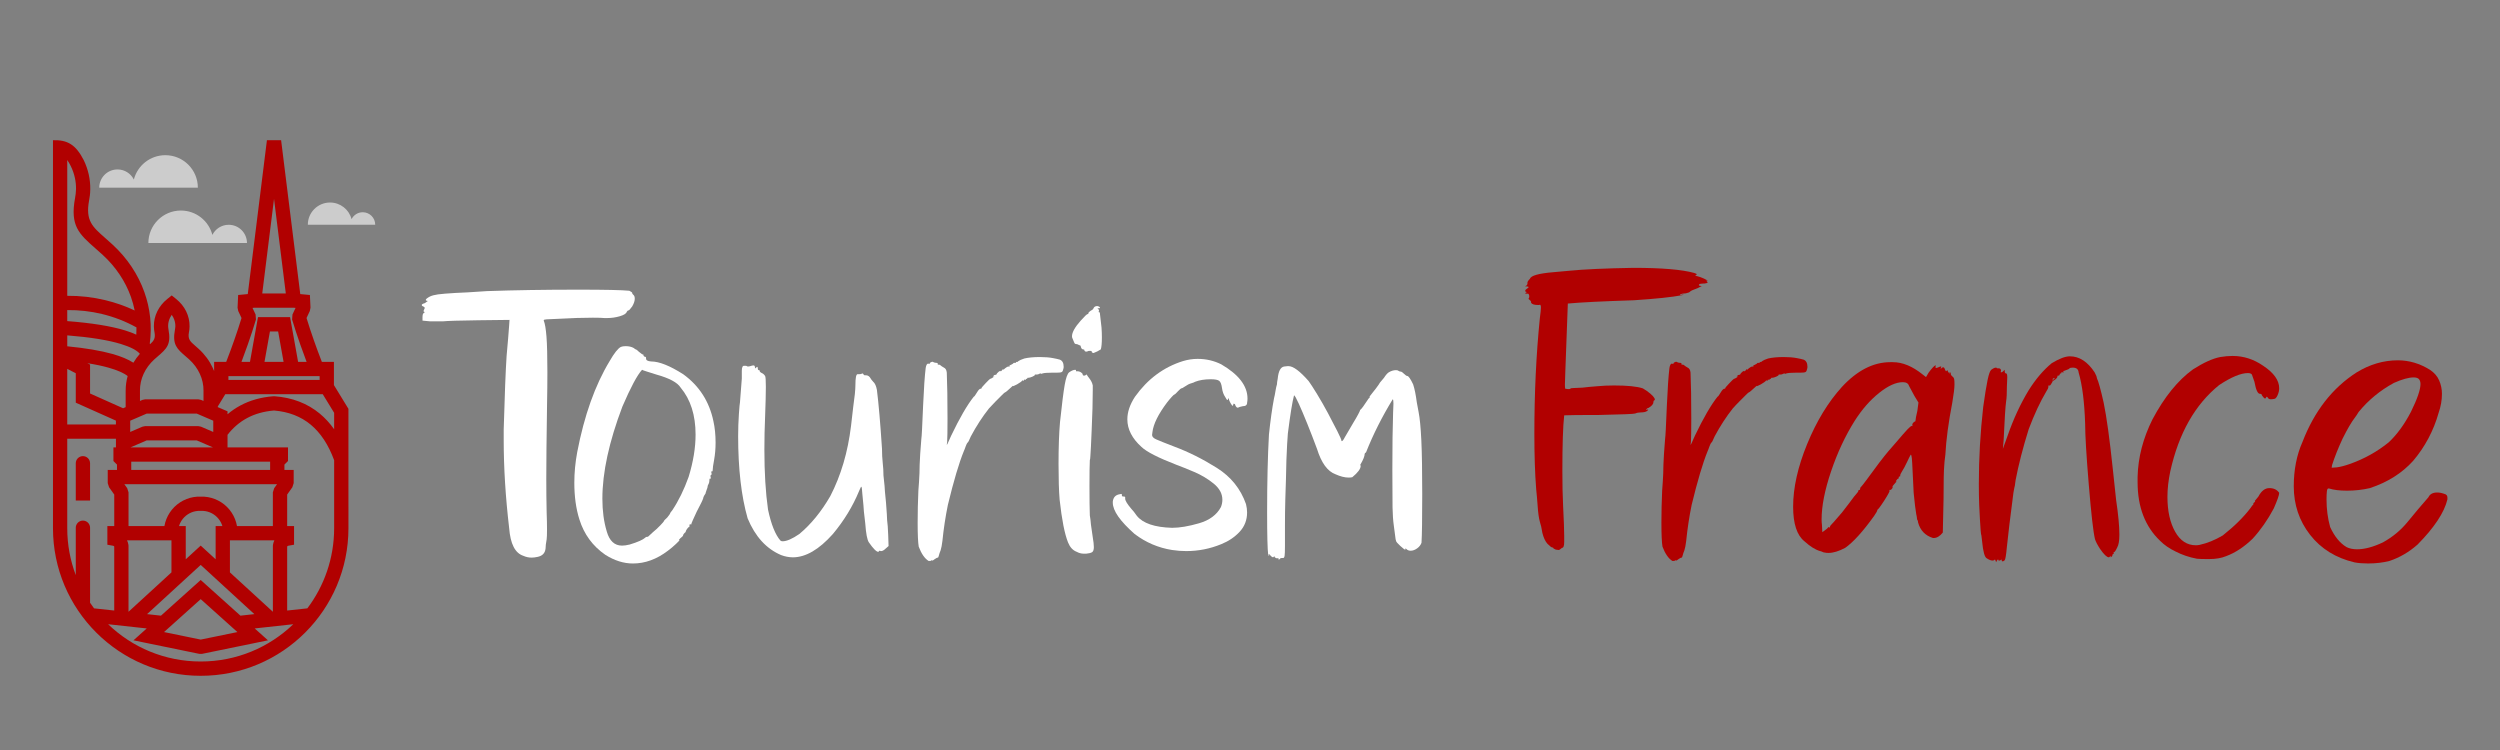 <?xml version="1.0" encoding="utf-8"?>
<!-- Generator: Adobe Illustrator 16.0.0, SVG Export Plug-In . SVG Version: 6.00 Build 0)  -->
<!DOCTYPE svg PUBLIC "-//W3C//DTD SVG 1.1 Tiny//EN" "http://www.w3.org/Graphics/SVG/1.1/DTD/svg11-tiny.dtd">
<svg version="1.1" baseProfile="tiny" id="Calque_1"
	 xmlns="http://www.w3.org/2000/svg" xmlns:xlink="http://www.w3.org/1999/xlink" x="0px" y="0px" width="200px" height="60px"
	 viewBox="0 0 200 60" xml:space="preserve">
<rect x="0" y="0" width="200" height="60" fill="#808080" stroke="none"/>
<path fill-rule="evenodd" fill="#B10000" d="M22.25,26.515h-0.655l-0.436,2.435h1.527L22.25,26.515z M21.922,15.911l-0.942,7.564
	h1.884L21.922,15.911z M19.821,27.571c-0.159,0.454-0.327,0.913-0.503,1.378h0.68l0.64-3.577h2.569l0.641,3.577h0.68
	c-0.176-0.465-0.344-0.924-0.503-1.378c-0.248-0.708-0.468-1.378-0.657-2.01l0.031-0.404l0.246-0.524l-0.141-0.014h-3.162
	l-0.141,0.014l0.245,0.524l0.031,0.404C20.289,26.193,20.069,26.863,19.821,27.571z M18.274,30.395h7.296v-0.303h-7.296V30.395z
	 M13.122,50.565l2.935,0.602l2.935-0.602l-2.935-2.633L13.122,50.565z M20.877,50.22l-0.502,0.055l1.061,0.951l-5.267,1.082h-0.227
	l-5.266-1.082l1.061-0.951l-0.723-0.078L8.65,49.938c1.919,1.848,4.529,2.982,7.406,2.982c2.876,0,5.487-1.135,7.406-2.982
	L20.877,50.22z M10.5,37.594h11.11v-0.661H10.5V37.594z M19.625,48.468l-2.373-2.178l0,0l-1.195-1.096l-1.88,1.723l-1.688,1.551
	l-0.724,0.662l0.246,0.027l0.867,0.096l3.179-2.854l3.179,2.854l1.057-0.117l0.057-0.006L19.625,48.468z M14.861,44.743l1.195-1.096
	l1.195,1.096v-2.658h0.539c-0.015-0.047-0.03-0.093-0.048-0.138c-0.086-0.216-0.217-0.415-0.387-0.583
	c-0.169-0.168-0.369-0.296-0.586-0.38c-0.217-0.085-0.453-0.124-0.691-0.114h-0.045c-0.238-0.01-0.475,0.029-0.692,0.114
	c-0.216,0.084-0.416,0.212-0.585,0.38c-0.17,0.168-0.301,0.367-0.387,0.583c-0.018,0.045-0.033,0.091-0.048,0.138h0.539V44.743z
	 M13.131,43.228h-2.849h-0.119c0.055,0.111,0.093,0.232,0.111,0.361l0.007,0.082v5.271l2.749-2.52l0.687-0.631v-2.564h-0.036H13.131
	z M18.958,42.085h2.871v-2.7l0.107-0.331l0.227-0.317H9.949l0.226,0.317l0.107,0.331v2.7h2.871c0.034-0.191,0.087-0.379,0.158-0.558
	c0.145-0.361,0.36-0.692,0.641-0.972c0.282-0.278,0.616-0.494,0.979-0.634c0.354-0.138,0.737-0.204,1.125-0.19
	c0.388-0.014,0.771,0.053,1.124,0.19c0.364,0.14,0.698,0.355,0.979,0.634c0.281,0.279,0.498,0.61,0.641,0.972
	C18.873,41.706,18.925,41.894,18.958,42.085z M21.83,43.228h-2.849h-0.587v2.564l3.436,3.15v-5.271l0.007-0.082
	c0.02-0.129,0.058-0.25,0.111-0.361H21.83z M10.774,24.839c-0.074-0.371-0.175-0.736-0.302-1.093
	c-0.442-1.239-1.203-2.386-2.24-3.34c-0.181-0.167-0.387-0.349-0.58-0.518c-1.332-1.171-2.06-1.812-1.647-4.051
	c0.018-0.097,0.036-0.203,0.05-0.333c0.015-0.125,0.025-0.251,0.027-0.377c0.008-0.626-0.132-1.247-0.411-1.82
	c-0.084-0.173-0.181-0.343-0.291-0.506v10.864c1.031-0.008,2.055,0.109,3.043,0.348C9.236,24.208,10.025,24.485,10.774,24.839z
	 M10.904,26.771c0.012-0.193,0.016-0.385,0.013-0.578c-0.86-0.479-1.791-0.84-2.758-1.073c-0.9-0.216-1.835-0.323-2.779-0.313v0.882
	c1.953,0.15,3.49,0.398,4.613,0.741C10.33,26.532,10.634,26.646,10.904,26.771z M10.416,33.657v0.9l0.978-0.422l0.226-0.047h4.237
	l0.226,0.047l0.978,0.422v-0.9l-1.32-0.569h-4.003L10.416,33.657z M16.28,32.077v-0.82l0.001-0.002
	c0.004-0.462-0.096-0.917-0.29-1.34c-0.194-0.428-0.485-0.824-0.859-1.164c-0.068-0.061-0.17-0.148-0.266-0.232
	c-0.708-0.612-1.096-0.947-0.87-2.148c0.007-0.033,0.013-0.072,0.02-0.133c0.007-0.054,0.011-0.102,0.013-0.14
	c0.003-0.237-0.052-0.474-0.16-0.692c-0.038-0.075-0.08-0.148-0.13-0.219c-0.05,0.07-0.093,0.144-0.131,0.219
	c-0.107,0.219-0.162,0.455-0.158,0.692c0,0.038,0.005,0.086,0.012,0.14c0.007,0.061,0.013,0.1,0.019,0.133
	c0.226,1.201-0.161,1.536-0.87,2.148c-0.096,0.083-0.197,0.172-0.265,0.232c-0.372,0.338-0.661,0.73-0.856,1.154
	c-0.193,0.42-0.295,0.872-0.294,1.33h0.002v0.842l0.197-0.086l0.226-0.046h4.237l0.226,0.046L16.28,32.077z M10.441,35.79h6.594
	l-1.296-0.559h-4.003L10.441,35.79z M9.273,33.959V33.65l-3.211-1.435V29.86L5.38,29.509v4.45H9.273z M5.38,27.704
	c1.47,0.143,2.674,0.348,3.611,0.611c0.695,0.195,1.254,0.43,1.68,0.702c0.147-0.25,0.321-0.488,0.519-0.713
	c-0.248-0.289-0.756-0.552-1.527-0.787c-1.023-0.313-2.451-0.542-4.282-0.687V27.704z M10.212,30.085
	c-0.313-0.249-0.823-0.473-1.53-0.672c-0.481-0.137-1.046-0.256-1.692-0.357l0.215,0.11v2.313l2.642,1.181l0.206-0.089v-1.335h0.002
	C10.054,30.845,10.108,30.458,10.212,30.085z M7.205,37.062v2.979H6.062v-2.979c0-0.316,0.256-0.572,0.572-0.572
	C6.949,36.489,7.205,36.745,7.205,37.062z M26.732,36.819v3.784v1.65c0,2.407-0.798,4.63-2.144,6.415l-1.614,0.174v-5.114
	c0.005-0.013,0.013-0.026,0.022-0.036c0.015-0.016,0.035-0.026,0.057-0.03l0.472-0.087v-1.49h-0.551v-2.521l0.415-0.585l0.106-0.33
	v-1.056h-0.74v-0.427l0.285-0.284V35.79h-4.838v-1.004c0.441-0.567,0.958-1.012,1.548-1.331c0.632-0.343,1.356-0.547,2.172-0.614
	c1.16,0.096,2.138,0.472,2.933,1.129C25.651,34.63,26.277,35.579,26.732,36.819z M26.732,33.026v1.314
	c-0.341-0.48-0.724-0.897-1.149-1.25c-0.989-0.819-2.196-1.283-3.618-1.391h-0.085c-0.994,0.075-1.884,0.326-2.669,0.751
	c-0.359,0.194-0.695,0.425-1.008,0.69v-0.234l-0.78-0.337v-0.05c0.075-0.121,0.143-0.23,0.2-0.326l0.401-0.657h3.898h3.898
	C26.11,32.015,26.414,32.512,26.732,33.026z M27.875,40.604v-3.882v-1.862V32.79v-0.084c-0.399-0.645-0.787-1.277-1.161-1.898
	v-1.858h-0.966c-0.236-0.61-0.453-1.194-0.648-1.753c-0.209-0.595-0.401-1.18-0.577-1.756l0.262-0.559l0.055-0.266L24.792,23.6
	l-0.771-0.074l-1.532-12.31h-1.135l-1.532,12.31L19.052,23.6l-0.047,1.017l0.054,0.266l0.263,0.559
	c-0.177,0.576-0.368,1.161-0.578,1.756c-0.194,0.559-0.412,1.143-0.648,1.753H17.13v0.736c-0.032-0.081-0.065-0.163-0.104-0.244
	c-0.259-0.565-0.641-1.088-1.132-1.533c-0.127-0.114-0.208-0.185-0.283-0.251c-0.388-0.336-0.601-0.519-0.495-1.078v-0.002
	c0.014-0.074,0.026-0.146,0.033-0.207c0.008-0.068,0.014-0.151,0.016-0.259c0.006-0.419-0.088-0.832-0.275-1.211
	c-0.181-0.367-0.449-0.704-0.795-0.981l-0.357-0.287l-0.357,0.287c-0.346,0.277-0.614,0.614-0.795,0.981
	c-0.188,0.379-0.282,0.792-0.275,1.211c0.001,0.107,0.008,0.19,0.016,0.259c0.007,0.061,0.02,0.133,0.032,0.207v0.002
	c0.091,0.482-0.055,0.686-0.346,0.947c-0.011-0.012-0.022-0.023-0.033-0.035c0.193-1.407,0.037-2.813-0.431-4.124
	c-0.503-1.414-1.368-2.718-2.543-3.8c-0.235-0.216-0.423-0.382-0.599-0.536c-1.019-0.896-1.576-1.387-1.281-2.988
	c0.025-0.135,0.048-0.273,0.064-0.41c0.017-0.141,0.028-0.302,0.031-0.493c0.012-0.805-0.168-1.599-0.522-2.329
	c-0.64-1.253-1.317-1.631-2.461-1.596v25.343v4.54v1.155c0,3.261,1.323,6.214,3.462,8.351c2.139,2.139,5.094,3.459,8.357,3.459
	s6.219-1.32,8.357-3.459c2.139-2.137,3.462-5.09,3.462-8.351V40.604z M5.38,36.559v4.54v1.155c0,1.323,0.242,2.589,0.682,3.757
	v-3.793c0-0.314,0.256-0.57,0.572-0.57c0.315,0,0.572,0.256,0.572,0.57v6.002c0.103,0.152,0.209,0.301,0.319,0.449l1.614,0.174
	v-5.114c-0.005-0.013-0.013-0.026-0.022-0.036c-0.016-0.016-0.035-0.026-0.057-0.03l-0.471-0.085v-1.492h0.551v-2.521l-0.415-0.585
	l-0.107-0.33v-1.056h0.741v-0.427l-0.285-0.284V35.79h0.201v-0.689H5.38V36.559z"/>
<path fill-rule="evenodd" fill="#CCCCCC" d="M28.125,17.533c-0.197-0.766-0.894-1.332-1.722-1.332c-0.981,0-1.777,0.795-1.777,1.776
	h3.395h0.16h1.836c0-0.551-0.446-0.998-0.998-0.998C28.627,16.98,28.289,17.206,28.125,17.533"/>
<path fill-rule="evenodd" fill="#CCCCCC" d="M16.99,18.792c-0.289-1.121-1.307-1.949-2.519-1.949c-1.436,0-2.601,1.163-2.601,2.599
	h4.967h0.235h2.686c0-0.806-0.654-1.459-1.46-1.459C17.725,17.982,17.229,18.312,16.99,18.792"/>
<path fill-rule="evenodd" fill="#CCCCCC" d="M10.708,14.364c0.289-1.121,1.307-1.949,2.519-1.949c1.437,0,2.601,1.164,2.601,2.599
	h-4.966h-0.235H7.94c0-0.806,0.654-1.459,1.46-1.459C9.973,13.555,10.469,13.884,10.708,14.364"/>
<path fill="#FFFFFF" d="M41.869,44.466c-0.66-0.214-1.038-0.951-1.136-2.214c-0.291-2.484-0.437-4.834-0.437-7.048v-0.845
	c0.077-2.757,0.155-4.718,0.232-5.883c0.098-1.068,0.165-1.884,0.204-2.446l0.029-0.438l-2.476,0.029
	c-1.534,0.02-2.485,0.049-2.854,0.087h-1.02l-0.611-0.058v-0.263c0-0.213,0.039-0.329,0.116-0.349l0.059-0.059
	c0-0.02-0.01-0.029-0.029-0.029c-0.038,0-0.058-0.02-0.058-0.059v-0.028c0.039-0.078,0.067-0.146,0.087-0.204v-0.029
	c0-0.039-0.039-0.077-0.116-0.116c-0.077-0.02-0.117-0.059-0.117-0.117c0-0.038,0.049-0.077,0.146-0.116
	c0.058,0,0.146-0.048,0.262-0.146l0.087-0.059H34.21c-0.059,0-0.106-0.019-0.146-0.058v-0.029c0-0.059,0.107-0.146,0.321-0.263
	c0.155-0.077,0.374-0.135,0.655-0.175c0.281-0.038,0.752-0.077,1.412-0.116c0.136,0,0.446-0.015,0.932-0.044
	c0.485-0.028,1.01-0.063,1.573-0.102c2.214-0.077,4.641-0.116,7.281-0.116c2.155,0,3.524,0.029,4.106,0.087
	c0.155,0.078,0.233,0.137,0.233,0.175c0,0.059,0.038,0.116,0.116,0.175c0.059,0.059,0.088,0.156,0.088,0.291
	c0,0.175-0.068,0.379-0.204,0.612c-0.156,0.214-0.253,0.32-0.291,0.32c-0.059,0-0.107,0.039-0.146,0.116
	c-0.039,0.136-0.223,0.253-0.553,0.35c-0.33,0.098-0.67,0.146-1.02,0.146h-0.204c-0.194-0.019-0.505-0.029-0.932-0.029
	c-0.777,0-1.689,0.029-2.738,0.088c-0.485,0.02-0.806,0.034-0.961,0.043c-0.155,0.011-0.232,0.034-0.232,0.073v0.029
	c0.097,0.232,0.169,0.66,0.218,1.281s0.073,1.572,0.073,2.854c0,0.757-0.01,1.66-0.029,2.708c-0.039,2.563-0.059,4.505-0.059,5.825
	c0,0.933,0.01,1.825,0.029,2.68c0.02,0.524,0.029,0.98,0.029,1.369c0,0.388-0.01,0.65-0.029,0.786
	c-0.059,0.311-0.087,0.554-0.087,0.729c-0.039,0.368-0.253,0.592-0.641,0.67c-0.175,0.038-0.331,0.058-0.467,0.058
	C42.307,44.611,42.083,44.563,41.869,44.466z"/>
<path fill="#FFFFFF" d="M57.072,33.689c0.117,0.524,0.175,1.098,0.175,1.719c0,0.485-0.039,0.941-0.116,1.368
	c-0.078,0.408-0.116,0.689-0.116,0.845c0,0.039-0.01,0.068-0.029,0.088h-0.059c-0.02,0-0.028,0.02-0.028,0.058
	c0,0.021,0.009,0.049,0.028,0.088c0,0.098-0.01,0.146-0.028,0.146h-0.029c-0.02,0-0.029,0.049-0.029,0.146
	c0.019,0.039,0.029,0.068,0.029,0.088c0,0.039-0.011,0.058-0.029,0.058h-0.059c-0.02,0-0.029,0.039-0.029,0.117
	c0,0.116-0.02,0.214-0.058,0.291c-0.059,0.098-0.088,0.175-0.088,0.232c0,0.059-0.02,0.127-0.058,0.204
	c-0.02,0.078-0.049,0.165-0.088,0.263c0,0.058-0.039,0.136-0.116,0.232c-0.059,0.098-0.088,0.175-0.088,0.233
	c-0.039,0.136-0.214,0.495-0.523,1.077c-0.117,0.253-0.219,0.477-0.307,0.67c-0.087,0.194-0.131,0.312-0.131,0.35h-0.029
	c-0.02-0.019-0.039-0.029-0.058-0.029c-0.039,0-0.059,0.068-0.059,0.204v0.029h-0.029c-0.039,0-0.097,0.059-0.175,0.175
	c-0.058,0.097-0.087,0.155-0.087,0.175v0.029c0,0.019-0.029,0.048-0.088,0.087c-0.077,0.077-0.116,0.136-0.116,0.175
	c0,0.059-0.078,0.146-0.233,0.262c-0.077,0.078-0.116,0.127-0.116,0.146h0.029l0.029-0.029v0.029c0,0.019-0.098,0.121-0.291,0.306
	c-0.194,0.185-0.408,0.364-0.642,0.539c-0.893,0.679-1.825,1.019-2.796,1.019c-0.738,0-1.476-0.232-2.213-0.698
	c-1.01-0.699-1.699-1.642-2.068-2.825c-0.272-0.854-0.407-1.835-0.407-2.942c0-0.796,0.077-1.611,0.232-2.446
	c0.563-2.932,1.428-5.359,2.593-7.281c0.368-0.641,0.669-1.02,0.902-1.136c0.097-0.039,0.223-0.059,0.379-0.059
	c0.252,0,0.466,0.049,0.641,0.146c0.097,0.078,0.155,0.117,0.175,0.117c0.038,0,0.126,0.068,0.262,0.203
	c0.175,0.137,0.272,0.204,0.292,0.204c0.058,0,0.077,0.02,0.058,0.059v0.029c0,0.02,0.029,0.049,0.088,0.087
	c0.077,0,0.116,0.029,0.116,0.088v0.058c0,0.137,0.136,0.214,0.408,0.233c0.641,0,1.494,0.34,2.563,1.02
	C55.937,30.864,56.742,32.117,57.072,33.689z M55.092,38.146c0.369-1.203,0.554-2.33,0.554-3.378c0-1.554-0.398-2.806-1.194-3.758
	c-0.252-0.407-0.902-0.757-1.951-1.048c-0.311-0.098-0.573-0.18-0.786-0.248c-0.214-0.067-0.331-0.111-0.35-0.131
	c-0.389,0.427-0.913,1.408-1.573,2.941c-1.067,2.815-1.602,5.271-1.602,7.369c0,0.971,0.116,1.845,0.35,2.621
	c0.214,0.757,0.621,1.136,1.224,1.136c0.175,0,0.378-0.029,0.611-0.087c0.641-0.194,1.058-0.379,1.252-0.554
	c0.02-0.039,0.059-0.059,0.117-0.059c0.058,0,0.097-0.01,0.116-0.029c0.059-0.058,0.185-0.175,0.379-0.35
	c0.193-0.155,0.388-0.334,0.582-0.538s0.291-0.315,0.291-0.335c0-0.039,0.088-0.136,0.263-0.291
	c0.155-0.194,0.232-0.302,0.232-0.321c0-0.038,0.059-0.126,0.175-0.262C54.286,40.068,54.723,39.175,55.092,38.146z"/>
<path fill="#FFFFFF" d="M62.49,44.407c-1.185-0.505-2.078-1.485-2.68-2.941c-0.505-1.767-0.758-3.961-0.758-6.582
	c0-0.583,0.02-1.165,0.059-1.748c0.039-0.563,0.068-0.883,0.088-0.961c0-0.038,0.048-0.67,0.146-1.893V29.67
	c0-0.291,0.067-0.427,0.203-0.407h0.088c0.059,0,0.097,0.01,0.116,0.029s0.049,0.028,0.088,0.028c0.058,0,0.116-0.009,0.175-0.028
	c0.116-0.039,0.203-0.059,0.262-0.059c0.077,0,0.116,0.049,0.116,0.146c0.02,0.059,0.039,0.088,0.059,0.088l0.029-0.029
	c0.019-0.059,0.048-0.088,0.087-0.088s0.059,0.049,0.059,0.146c0,0.078,0.029,0.117,0.087,0.117h0.029
	c0.02,0,0.029,0.02,0.029,0.058c0,0.059,0.059,0.117,0.175,0.175c0.097,0.039,0.185,0.117,0.262,0.233
	c0.039,0.059,0.059,0.35,0.059,0.874c0,0.523-0.02,1.311-0.059,2.358c-0.039,0.894-0.058,1.777-0.058,2.65
	c0,1.846,0.097,3.447,0.291,4.806c0.252,1.185,0.583,2.01,0.99,2.476c0.039,0.039,0.097,0.059,0.175,0.059
	c0.33,0,0.776-0.194,1.34-0.582c0.932-0.776,1.757-1.786,2.476-3.029c0.854-1.65,1.407-3.524,1.66-5.621
	c0.039-0.33,0.097-0.835,0.175-1.515c0.116-0.796,0.175-1.379,0.175-1.748c0-0.582,0.059-0.873,0.175-0.873h0.146
	c0.059,0,0.116-0.01,0.175-0.029c0.019-0.02,0.038-0.029,0.059-0.029c0.038,0,0.067,0.02,0.087,0.059
	c0.02,0.058,0.059,0.087,0.116,0.087h0.088c0.155,0,0.281,0.088,0.378,0.263c0,0.02,0.068,0.106,0.204,0.262
	c0.136,0.116,0.233,0.33,0.291,0.641c0.136,1.068,0.272,2.641,0.408,4.719c0,0.407,0.02,0.786,0.059,1.136
	c0.038,0.33,0.058,0.66,0.058,0.99c0.039,0.369,0.068,0.65,0.088,0.845c0,0.136,0.038,0.582,0.116,1.34
	c0.059,0.757,0.088,1.223,0.088,1.397c0.038,0.253,0.067,0.65,0.087,1.194l0.029,0.874l-0.233,0.204
	c-0.136,0.135-0.262,0.203-0.378,0.203c-0.04-0.02-0.078-0.028-0.117-0.028s-0.058,0.019-0.058,0.058
	c0,0.02-0.011,0.029-0.029,0.029c-0.156,0-0.408-0.253-0.758-0.757c-0.136-0.194-0.232-0.699-0.291-1.515
	c-0.098-0.796-0.146-1.282-0.146-1.457c-0.02-0.232-0.049-0.533-0.087-0.902c-0.021-0.389-0.049-0.583-0.088-0.583
	c-0.02,0-0.078,0.117-0.175,0.35c-0.505,1.224-1.204,2.369-2.097,3.438c-1.107,1.242-2.175,1.863-3.204,1.863
	C63.111,44.582,62.801,44.524,62.49,44.407z"/>
<path fill="#FFFFFF" d="M74.285,44.874c-0.311-0.194-0.572-0.573-0.786-1.137c-0.058-0.33-0.087-0.971-0.087-1.922
	c0-0.835,0.019-1.689,0.058-2.563c0.039-0.467,0.068-0.933,0.088-1.398c0-0.389,0.019-0.903,0.058-1.544
	c0.039-0.543,0.068-0.932,0.088-1.165c0.02-0.136,0.039-0.402,0.059-0.801c0.019-0.397,0.048-1.043,0.087-1.937
	c0.059-1.34,0.126-2.33,0.204-2.971c0.038-0.233,0.106-0.35,0.204-0.35c0.019,0,0.038,0.01,0.058,0.029h0.029
	c0.02,0,0.029-0.01,0.029-0.029c0-0.059,0.067-0.106,0.204-0.146c0.038,0,0.067,0.01,0.087,0.029
	c0.077,0.039,0.155,0.058,0.233,0.058c0.097,0,0.136,0.029,0.116,0.088c0,0.039,0.01,0.058,0.029,0.058h0.087
	c0.039,0,0.078,0.02,0.117,0.059c0.038,0.039,0.126,0.098,0.262,0.175c0.136,0.059,0.214,0.194,0.233,0.407
	c0.038,0.913,0.058,2.137,0.058,3.67c0,0.952-0.01,1.583-0.029,1.894c-0.02,0.098-0.028,0.155-0.028,0.175v0.029
	c0.019,0,0.053-0.059,0.102-0.175c0.048-0.117,0.131-0.301,0.248-0.554c0.679-1.417,1.281-2.456,1.806-3.116
	c0.038,0,0.126-0.116,0.262-0.35c0.116-0.194,0.214-0.291,0.291-0.291c0.059,0,0.078-0.01,0.059-0.029
	c0-0.039,0.111-0.175,0.335-0.408c0.223-0.232,0.345-0.35,0.364-0.35c0.038,0,0.116-0.038,0.232-0.116l0.117-0.087h-0.029
	l-0.059,0.029c-0.02,0-0.029-0.01-0.029-0.029l0.029-0.029c0.039-0.059,0.088-0.088,0.146-0.088c0.059,0,0.098-0.019,0.117-0.058
	c0-0.039,0.058-0.106,0.175-0.204c0.058-0.039,0.106-0.059,0.146-0.059v0.059l0.087-0.087c0.059-0.078,0.097-0.117,0.116-0.117
	v0.059c0.02,0,0.068-0.039,0.146-0.116c0.116-0.098,0.213-0.146,0.291-0.146h0.029l0.058,0.029l-0.029-0.058v-0.029
	c0-0.02,0.049-0.049,0.146-0.088c0.116-0.058,0.174-0.097,0.174-0.116s0.02-0.029,0.059-0.029h0.088c0.038,0,0.058-0.01,0.058-0.029
	c0-0.038,0.01-0.058,0.029-0.058l0.029,0.029c0.039,0,0.087-0.029,0.146-0.088c0.077-0.059,0.233-0.126,0.466-0.204
	c0.33-0.077,0.747-0.116,1.253-0.116c0.407,0,0.757,0.029,1.048,0.087c0.214,0.04,0.389,0.078,0.524,0.117
	c0.214,0.077,0.32,0.271,0.32,0.582c0,0.059-0.01,0.117-0.029,0.175c-0.02,0.117-0.058,0.194-0.116,0.233s-0.204,0.058-0.437,0.058
	H84.13c-0.35,0-0.593,0.021-0.729,0.059l-0.058,0.029c-0.039,0-0.068-0.01-0.088-0.029c-0.02,0-0.058,0.01-0.116,0.029
	c-0.039,0.039-0.106,0.059-0.204,0.059H82.79v0.028c0,0.039-0.068,0.088-0.204,0.146c-0.136,0.058-0.242,0.087-0.32,0.087h-0.058
	c-0.02,0-0.029,0.02-0.029,0.059c0,0.02-0.01,0.028-0.029,0.028h-0.059c-0.02,0-0.028,0.011-0.028,0.029
	c0,0.039-0.011,0.059-0.029,0.059c-0.02,0-0.039-0.01-0.059-0.029h-0.029c-0.02,0-0.029,0.01-0.029,0.029
	c0,0.039-0.01,0.059-0.028,0.059h-0.029L81.8,30.428c-0.02,0-0.029,0.01-0.029,0.029c-0.039,0.058-0.175,0.155-0.407,0.291
	c-0.194,0.098-0.302,0.146-0.32,0.146v-0.029c-0.02,0-0.068,0.039-0.146,0.116c-0.292,0.272-0.457,0.408-0.495,0.408
	c-0.02,0-0.103,0.073-0.248,0.219s-0.315,0.315-0.51,0.51s-0.369,0.378-0.524,0.553c-0.524,0.66-1.01,1.408-1.456,2.243
	c-0.136,0.33-0.224,0.495-0.262,0.495c-0.039,0.039-0.088,0.136-0.146,0.291c-0.059,0.175-0.107,0.301-0.146,0.379
	c-0.389,0.951-0.815,2.388-1.281,4.311c-0.194,0.951-0.34,1.912-0.437,2.883c-0.039,0.33-0.088,0.583-0.146,0.758
	c-0.059,0.136-0.107,0.281-0.146,0.437c-0.021,0.097-0.049,0.146-0.088,0.146h-0.029c-0.02,0-0.087,0.039-0.204,0.116
	c-0.097,0.078-0.165,0.117-0.203,0.117l-0.029-0.029c-0.02,0-0.039,0.01-0.059,0.029c0,0.019-0.039,0.029-0.116,0.029H74.285z"/>
<path fill="#FFFFFF" d="M86.139,44.146c-0.311-0.116-0.543-0.369-0.698-0.757c-0.272-0.681-0.495-1.815-0.67-3.408
	c-0.059-0.718-0.088-1.67-0.088-2.854c0-1.32,0.039-2.437,0.117-3.349c0.154-1.457,0.281-2.456,0.378-3s0.214-0.874,0.35-0.99
	c0.194-0.136,0.359-0.204,0.495-0.204c0.039,0,0.059,0.02,0.059,0.059v0.058h0.116c0.155,0,0.291,0.068,0.408,0.204
	c0,0.098,0.038,0.146,0.116,0.146c0.039,0,0.077-0.01,0.116-0.029c0.039-0.038,0.068-0.058,0.088-0.058
	c0.019,0,0.029,0.01,0.029,0.028c0,0.02,0.067,0.117,0.203,0.292s0.224,0.359,0.263,0.553v0.379c0,0.854-0.029,1.922-0.088,3.204
	c0,0.136-0.02,0.572-0.058,1.311c-0.02,0.291-0.034,0.539-0.044,0.742c-0.01,0.204-0.024,0.316-0.044,0.335
	c-0.02,0.35-0.029,1.049-0.029,2.098c0,1.067,0.01,1.845,0.029,2.33c0.039,0.214,0.068,0.456,0.088,0.728
	c0.038,0.271,0.087,0.611,0.146,1.02c0.058,0.33,0.087,0.592,0.087,0.786c0,0.214-0.049,0.35-0.146,0.408
	c-0.098,0.058-0.253,0.097-0.466,0.116h-0.204C86.498,44.291,86.313,44.242,86.139,44.146z M87.392,28.214
	c-0.039-0.019-0.059-0.048-0.059-0.087v-0.029c0-0.02-0.049-0.029-0.146-0.029c-0.078,0-0.136,0.01-0.175,0.029
	c0,0.02-0.029,0.029-0.087,0.029h-0.059c-0.078-0.02-0.116-0.059-0.116-0.117c0-0.038-0.029-0.058-0.088-0.058
	c-0.077,0-0.136-0.049-0.175-0.146c-0.02-0.117-0.049-0.175-0.087-0.175c-0.02,0-0.088-0.029-0.204-0.088
	c-0.078-0.019-0.126-0.029-0.146-0.029h-0.029c-0.039,0-0.116-0.155-0.232-0.466c-0.02-0.038-0.029-0.088-0.029-0.146
	c0-0.311,0.232-0.728,0.698-1.252c0.311-0.35,0.496-0.524,0.554-0.524c0.039,0,0.059-0.02,0.059-0.059
	c0-0.058,0.058-0.126,0.175-0.203c0.155-0.078,0.232-0.146,0.232-0.204c0.059-0.116,0.155-0.175,0.292-0.175
	c0.058,0,0.116,0.02,0.175,0.059c0.038,0.039,0.058,0.067,0.058,0.087s-0.039,0.029-0.116,0.029h-0.088
	c0,0.02,0.02,0.039,0.059,0.058c0.039,0.04,0.059,0.078,0.059,0.117v0.058c-0.02,0.02-0.029,0.039-0.029,0.059
	s0.019,0.029,0.059,0.029c0.038,0,0.058,0.068,0.058,0.204c0.02,0.136,0.059,0.476,0.116,1.02c0.02,0.271,0.029,0.533,0.029,0.786
	c0,0.466-0.029,0.786-0.087,0.961c-0.175,0.116-0.369,0.214-0.583,0.291L87.392,28.214z"/>
<path fill="#FFFFFF" d="M93.77,44c-1.106-0.175-2.106-0.603-3-1.281c-1.165-1.029-1.747-1.864-1.747-2.505v-0.088
	c0.039-0.33,0.213-0.524,0.524-0.582c0.077-0.02,0.126-0.029,0.146-0.029c0.038,0,0.059,0.02,0.059,0.059v0.087
	c0,0.039,0.038,0.059,0.116,0.059c0.116,0,0.165,0.029,0.146,0.087v0.088c0,0.155,0.165,0.427,0.495,0.815
	c0.116,0.116,0.262,0.301,0.437,0.553c0.485,0.603,1.428,0.923,2.825,0.962c0.602,0,1.32-0.122,2.155-0.364
	c0.835-0.243,1.417-0.675,1.748-1.296c0.077-0.194,0.116-0.389,0.116-0.583c0-0.485-0.233-0.917-0.699-1.296
	s-0.985-0.689-1.558-0.932c-0.573-0.243-1.044-0.433-1.413-0.568c-1.456-0.563-2.388-1.038-2.796-1.427
	c-0.757-0.68-1.136-1.418-1.136-2.214c0-0.583,0.204-1.185,0.611-1.806c1.01-1.417,2.291-2.369,3.845-2.854
	c0.389-0.116,0.776-0.175,1.165-0.175c0.68,0,1.311,0.146,1.894,0.438c1.397,0.815,2.097,1.728,2.097,2.737
	c0,0.116-0.01,0.224-0.029,0.32c0,0.194-0.116,0.291-0.35,0.291c-0.194,0.039-0.32,0.078-0.379,0.117h-0.028
	c-0.059,0-0.117-0.049-0.175-0.146v-0.028c0-0.02-0.02-0.059-0.059-0.117c-0.039-0.019-0.068-0.028-0.087-0.028
	c-0.02,0-0.029,0.02-0.029,0.058c0,0.059-0.02,0.098-0.059,0.116c-0.02,0-0.072-0.072-0.16-0.218
	c-0.087-0.146-0.131-0.258-0.131-0.335c0-0.039-0.01-0.059-0.029-0.059l-0.029,0.059C98.235,31.971,98.216,32,98.197,32
	c-0.04,0-0.098-0.077-0.175-0.232c-0.137-0.194-0.224-0.438-0.263-0.729s-0.111-0.48-0.218-0.567
	c-0.107-0.088-0.335-0.132-0.685-0.132c-0.486,0-0.903,0.068-1.253,0.204c-0.058,0.039-0.155,0.078-0.291,0.116
	c-0.155,0.039-0.33,0.127-0.524,0.263c-0.136,0.098-0.232,0.146-0.291,0.146c-0.02,0-0.107,0.078-0.263,0.233
	c-0.155,0.174-0.252,0.262-0.291,0.262c-0.02,0-0.087,0.063-0.204,0.189c-0.116,0.126-0.242,0.276-0.378,0.451
	c-0.699,0.932-1.088,1.719-1.165,2.359c-0.02,0.098-0.029,0.175-0.029,0.232c0,0.137,0.106,0.253,0.32,0.35
	c0.214,0.098,0.699,0.292,1.456,0.583c1.146,0.427,2.281,0.995,3.408,1.704c1.126,0.709,1.902,1.674,2.33,2.897
	c0.058,0.233,0.087,0.456,0.087,0.67c0,0.602-0.199,1.116-0.597,1.544c-0.398,0.427-0.889,0.757-1.471,0.99
	c-0.894,0.368-1.826,0.553-2.797,0.553C94.536,44.087,94.158,44.059,93.77,44z"/>
<path fill="#FFFFFF" d="M102.274,44.67c0-0.02-0.01-0.029-0.029-0.029l-0.059,0.029c-0.077,0-0.146-0.029-0.203-0.088
	c-0.02-0.058-0.039-0.087-0.059-0.087l-0.029,0.059c-0.02,0.019-0.039,0.028-0.058,0.028c-0.04,0-0.088-0.028-0.146-0.087
	c-0.097-0.116-0.165-0.175-0.203-0.175v0.029l0.028,0.058l0.029,0.059c-0.02,0-0.049-0.02-0.087-0.059
	c-0.059-0.446-0.088-1.592-0.088-3.437c0-2.407,0.049-4.476,0.146-6.203c0.117-1.126,0.253-2.098,0.408-2.913
	c0.039-0.136,0.077-0.33,0.116-0.582c0.039-0.233,0.077-0.408,0.117-0.524c0-0.097,0.019-0.243,0.058-0.438
	c0.059-0.621,0.233-0.95,0.524-0.99c0.059,0,0.146-0.009,0.262-0.028h0.088c0.368,0,0.903,0.397,1.602,1.193
	c0.155,0.214,0.379,0.559,0.67,1.034c0.291,0.477,0.583,0.986,0.874,1.529c0.291,0.544,0.543,1.029,0.757,1.456
	c0.214,0.428,0.32,0.67,0.32,0.729c0,0.039,0.01,0.058,0.029,0.058c0.059,0,0.136-0.097,0.233-0.291
	c0.136-0.232,0.368-0.631,0.699-1.194c0.155-0.252,0.281-0.47,0.378-0.655c0.098-0.184,0.146-0.286,0.146-0.306
	c0-0.038,0.019-0.067,0.058-0.087c0.077-0.059,0.263-0.311,0.554-0.758c0.038-0.077,0.087-0.136,0.146-0.175l0.029-0.028
	c0-0.02-0.01-0.029-0.029-0.029c0-0.02,0.029-0.068,0.087-0.146c0.098-0.136,0.243-0.32,0.438-0.554
	c0.175-0.233,0.281-0.389,0.32-0.466c0.058-0.059,0.165-0.185,0.32-0.379c0.136-0.214,0.262-0.359,0.379-0.437
	c0.193-0.117,0.388-0.175,0.582-0.175c0.097,0,0.165,0.02,0.204,0.058c0.059,0.039,0.116,0.059,0.175,0.059
	c0.058,0,0.146,0.059,0.262,0.175c0.117,0.116,0.204,0.175,0.263,0.175c0.097,0,0.252,0.224,0.466,0.67
	c0.116,0.35,0.213,0.825,0.291,1.427c0.039,0.194,0.088,0.457,0.146,0.786c0.097,0.486,0.17,1.243,0.219,2.272
	c0.048,1.029,0.072,2.466,0.072,4.311c0,1.98-0.02,3.271-0.058,3.873c-0.059,0.175-0.175,0.325-0.35,0.452
	c-0.175,0.126-0.35,0.189-0.524,0.189c-0.136,0-0.253-0.049-0.35-0.146l-0.058-0.058v0.058c0,0.039-0.011,0.059-0.029,0.059
	c-0.039,0-0.165-0.098-0.379-0.291c-0.214-0.194-0.33-0.331-0.35-0.408c0-0.039-0.01-0.077-0.029-0.116
	c0-0.039-0.049-0.408-0.146-1.106c-0.058-0.408-0.092-0.894-0.102-1.457c-0.01-0.563-0.015-1.572-0.015-3.028
	c0-1.864,0.019-3.379,0.059-4.544c0.019-0.311,0.028-0.554,0.028-0.728c0-0.233-0.02-0.35-0.058-0.35
	c-0.854,1.397-1.563,2.806-2.126,4.223c0,0.02-0.021,0.039-0.059,0.059c-0.02,0-0.039,0.029-0.059,0.087
	c0,0.175-0.106,0.447-0.32,0.815c-0.02,0-0.029,0.029-0.029,0.088c0.02,0.02,0.029,0.039,0.029,0.058
	c0,0.233-0.224,0.535-0.67,0.903c-0.077,0.02-0.175,0.029-0.291,0.029c-0.311,0-0.66-0.088-1.049-0.263
	c-0.641-0.232-1.136-0.912-1.485-2.038c-0.252-0.68-0.51-1.345-0.771-1.995c-0.263-0.65-0.49-1.189-0.685-1.616
	c-0.194-0.428-0.32-0.65-0.379-0.67c-0.136,0.505-0.301,1.524-0.495,3.058c-0.039,0.447-0.077,1.155-0.116,2.126
	c-0.02,1.049-0.049,2.088-0.087,3.116c-0.021,0.719-0.029,1.438-0.029,2.155v1.632c0,0.388-0.011,0.641-0.029,0.757
	c-0.02,0.116-0.059,0.175-0.116,0.175h-0.117c-0.039,0-0.077,0.01-0.116,0.029c-0.02,0.058-0.059,0.087-0.116,0.087
	c-0.02,0-0.029-0.01-0.029-0.029V44.67z"/>
<path fill="#B10000" d="M124.468,43.971c-0.137-0.059-0.204-0.098-0.204-0.116c0-0.039-0.029-0.059-0.088-0.059
	c-0.058,0-0.185-0.098-0.378-0.291c-0.175-0.194-0.312-0.485-0.408-0.874c-0.058-0.369-0.126-0.67-0.204-0.902
	c-0.077-0.272-0.136-0.689-0.174-1.253c-0.04-0.543-0.078-0.99-0.117-1.34c-0.098-1.262-0.146-2.737-0.146-4.427
	c0-3.262,0.146-6.339,0.437-9.232c0.059-0.446,0.088-0.737,0.088-0.874c0-0.193-0.049-0.262-0.146-0.204h-0.088
	c-0.291,0-0.476-0.058-0.553-0.175v-0.058c0-0.059-0.039-0.116-0.117-0.175c-0.058-0.039-0.087-0.068-0.087-0.088
	c0-0.019,0.01-0.038,0.029-0.058c0.019-0.02,0.029-0.059,0.029-0.117c0-0.116-0.029-0.193-0.088-0.232h-0.175
	c-0.039,0-0.059-0.01-0.059-0.029l0.059-0.059l0.059-0.028c0-0.02-0.01-0.029-0.029-0.029c-0.059,0-0.088-0.029-0.088-0.088
	c0-0.058,0.049-0.116,0.146-0.175c0.077-0.038,0.116-0.077,0.116-0.116s-0.049-0.059-0.146-0.059h-0.117
	c0-0.019,0.029-0.038,0.088-0.058c0.059-0.059,0.087-0.106,0.087-0.146v-0.088c0-0.077,0.068-0.185,0.204-0.32
	c0.077-0.252,0.699-0.427,1.864-0.524c0.466-0.038,0.893-0.077,1.281-0.116c1.165-0.116,2.874-0.194,5.126-0.233
	c2.272,0,3.893,0.137,4.864,0.408c0.136,0.039,0.204,0.078,0.204,0.116c0,0.02-0.02,0.039-0.059,0.059l-0.059,0.029
	c0,0.02,0.059,0.039,0.175,0.058c0.155,0.039,0.33,0.103,0.524,0.189c0.194,0.088,0.291,0.15,0.291,0.189l-0.087-0.029h-0.029
	c0,0.02,0.02,0.039,0.059,0.059c0.038,0.039,0.058,0.068,0.058,0.087c0,0.039-0.077,0.068-0.232,0.088
	c-0.136,0-0.263,0.01-0.379,0.029c-0.059,0.02-0.087,0.058-0.087,0.116c0,0.02,0.067,0.039,0.203,0.059h0.029l-0.35,0.174
	c-0.33,0.117-0.523,0.204-0.582,0.263c-0.039,0.059-0.156,0.106-0.35,0.146c-0.175,0-0.32,0.029-0.437,0.087l-0.029,0.029
	c0,0.02,0.01,0.029,0.029,0.029c0.019,0,0.058-0.01,0.116-0.029c0.077-0.019,0.126-0.029,0.146-0.029
	c0,0.021-0.039,0.04-0.116,0.059c-0.797,0.156-2.088,0.291-3.874,0.408c-2.466,0.077-4.223,0.165-5.271,0.262
	c0,0.02-0.068,1.864-0.204,5.533c-0.02,0.389-0.029,0.699-0.029,0.933c0,0.214,0.01,0.33,0.029,0.35c0.059,0,0.136,0.01,0.233,0.029
	c0.097,0,0.155-0.01,0.175-0.029c0-0.039,0.097-0.059,0.291-0.059c0.155,0,0.379-0.01,0.67-0.029
	c0.291-0.038,0.699-0.077,1.224-0.116c0.407-0.039,0.844-0.059,1.311-0.059c1.067,0,1.835,0.078,2.301,0.233
	c0.058,0.039,0.164,0.106,0.32,0.204c0.427,0.311,0.641,0.544,0.641,0.698c0,0.04-0.02,0.059-0.059,0.059
	c-0.02,0-0.039,0.039-0.058,0.116v0.029c0,0.156-0.137,0.312-0.408,0.466c-0.059,0-0.106,0.029-0.146,0.088
	c-0.02,0.02-0.029,0.039-0.029,0.059h0.029c0.02,0,0.048-0.01,0.087-0.029h0.059c0,0.02-0.029,0.058-0.087,0.116
	c-0.117,0.078-0.282,0.116-0.495,0.116c-0.175,0-0.331,0.029-0.467,0.088c-0.039,0.02-0.301,0.039-0.786,0.058
	c-0.485,0.02-1.185,0.04-2.097,0.059c-1.515,0-2.446,0.01-2.796,0.029c-0.098,0.874-0.146,2.359-0.146,4.456
	c0,1.068,0.019,1.99,0.058,2.767c0.059,1.165,0.088,1.971,0.088,2.418v0.495c0,0.311-0.059,0.466-0.175,0.466
	C124.826,43.941,124.739,44,124.7,44L124.468,43.971z"/>
<path fill="#B10000" d="M133.787,44.874c-0.312-0.194-0.573-0.573-0.787-1.137c-0.058-0.33-0.087-0.971-0.087-1.922
	c0-0.835,0.02-1.689,0.059-2.563c0.038-0.467,0.067-0.933,0.087-1.398c0-0.389,0.02-0.903,0.059-1.544
	c0.038-0.543,0.067-0.932,0.087-1.165c0.02-0.136,0.039-0.402,0.059-0.801c0.019-0.397,0.048-1.043,0.087-1.937
	c0.059-1.34,0.126-2.33,0.204-2.971c0.039-0.233,0.106-0.35,0.204-0.35c0.019,0,0.038,0.01,0.059,0.029h0.028
	c0.02,0,0.029-0.01,0.029-0.029c0-0.059,0.068-0.106,0.204-0.146c0.039,0,0.067,0.01,0.087,0.029
	c0.078,0.039,0.155,0.058,0.233,0.058c0.097,0,0.136,0.029,0.116,0.088c0,0.039,0.01,0.058,0.029,0.058h0.088
	c0.038,0,0.077,0.02,0.116,0.059s0.126,0.098,0.262,0.175c0.136,0.059,0.214,0.194,0.233,0.407c0.039,0.913,0.059,2.137,0.059,3.67
	c0,0.952-0.011,1.583-0.029,1.894c-0.02,0.098-0.029,0.155-0.029,0.175v0.029c0.019,0,0.053-0.059,0.102-0.175
	c0.049-0.117,0.132-0.301,0.248-0.554c0.68-1.417,1.281-2.456,1.806-3.116c0.039,0,0.126-0.116,0.262-0.35
	c0.117-0.194,0.214-0.291,0.292-0.291c0.058,0,0.077-0.01,0.058-0.029c0-0.039,0.111-0.175,0.335-0.408
	c0.224-0.232,0.345-0.35,0.364-0.35c0.039,0,0.116-0.038,0.233-0.116l0.116-0.087h-0.029l-0.059,0.029
	c-0.02,0-0.028-0.01-0.028-0.029l0.028-0.029c0.039-0.059,0.088-0.088,0.146-0.088c0.058,0,0.097-0.019,0.116-0.058
	c0-0.039,0.058-0.106,0.175-0.204c0.058-0.039,0.106-0.059,0.146-0.059v0.059l0.087-0.087c0.059-0.078,0.098-0.117,0.117-0.117
	v0.059c0.019,0,0.067-0.039,0.146-0.116c0.116-0.098,0.213-0.146,0.291-0.146h0.029l0.059,0.029l-0.029-0.058v-0.029
	c0-0.02,0.048-0.049,0.146-0.088c0.116-0.058,0.175-0.097,0.175-0.116s0.019-0.029,0.058-0.029h0.088
	c0.038,0,0.059-0.01,0.059-0.029c0-0.038,0.009-0.058,0.028-0.058l0.029,0.029c0.039,0,0.088-0.029,0.146-0.088
	c0.078-0.059,0.233-0.126,0.466-0.204c0.33-0.077,0.748-0.116,1.253-0.116c0.407,0,0.757,0.029,1.049,0.087
	c0.213,0.04,0.388,0.078,0.523,0.117c0.214,0.077,0.32,0.271,0.32,0.582c0,0.059-0.01,0.117-0.028,0.175
	c-0.02,0.117-0.059,0.194-0.117,0.233c-0.058,0.039-0.203,0.058-0.437,0.058h-0.379c-0.35,0-0.592,0.021-0.728,0.059l-0.059,0.029
	c-0.039,0-0.068-0.01-0.087-0.029c-0.02,0-0.059,0.01-0.117,0.029c-0.039,0.039-0.106,0.059-0.204,0.059h-0.146v0.028
	c0,0.039-0.068,0.088-0.203,0.146c-0.137,0.058-0.243,0.087-0.32,0.087h-0.059c-0.02,0-0.029,0.02-0.029,0.059
	c0,0.02-0.01,0.028-0.029,0.028h-0.058c-0.02,0-0.029,0.011-0.029,0.029c0,0.039-0.01,0.059-0.029,0.059s-0.039-0.01-0.059-0.029
	h-0.029c-0.02,0-0.028,0.01-0.028,0.029c0,0.039-0.011,0.059-0.029,0.059h-0.029l-0.059-0.029c-0.02,0-0.028,0.01-0.028,0.029
	c-0.04,0.058-0.175,0.155-0.408,0.291c-0.194,0.098-0.302,0.146-0.32,0.146v-0.029c-0.02,0-0.068,0.039-0.146,0.116
	c-0.291,0.272-0.457,0.408-0.495,0.408c-0.02,0-0.103,0.073-0.248,0.219s-0.315,0.315-0.51,0.51s-0.369,0.378-0.523,0.553
	c-0.524,0.66-1.011,1.408-1.457,2.243c-0.136,0.33-0.223,0.495-0.262,0.495c-0.039,0.039-0.088,0.136-0.146,0.291
	c-0.059,0.175-0.107,0.301-0.146,0.379c-0.389,0.951-0.815,2.388-1.282,4.311c-0.194,0.951-0.34,1.912-0.437,2.883
	c-0.039,0.33-0.087,0.583-0.146,0.758c-0.059,0.136-0.107,0.281-0.146,0.437c-0.02,0.097-0.049,0.146-0.088,0.146h-0.029
	c-0.02,0-0.087,0.039-0.203,0.116c-0.098,0.078-0.165,0.117-0.204,0.117l-0.029-0.029c-0.02,0-0.039,0.01-0.059,0.029
	c0,0.019-0.039,0.029-0.116,0.029H133.787z"/>
<path fill="#B10000" d="M156.213,30.137c0.059,0.039,0.098,0.097,0.117,0.174c0.019,0.078,0.029,0.224,0.029,0.438
	c0,0.291-0.059,0.776-0.175,1.456c-0.312,1.612-0.495,3-0.554,4.165c-0.059,0.447-0.088,0.729-0.088,0.845
	c-0.039,0.407-0.058,1.311-0.058,2.708c-0.039,1.729-0.059,2.622-0.059,2.68c-0.232,0.292-0.476,0.438-0.728,0.438h-0.059
	c-0.622-0.194-1.02-0.612-1.194-1.253c0-0.116-0.02-0.175-0.059-0.175l-0.028-0.146c0-0.058-0.02-0.175-0.059-0.35
	c-0.059-0.33-0.127-0.893-0.204-1.689c-0.02-0.329-0.049-0.922-0.087-1.776c-0.02-0.466-0.039-0.796-0.059-0.99
	c-0.02-0.193-0.049-0.291-0.087-0.291c-0.059,0.098-0.156,0.291-0.292,0.582c-0.155,0.331-0.291,0.583-0.407,0.758
	c-0.098,0.155-0.146,0.262-0.146,0.32v0.059c0,0.02-0.011,0.028-0.029,0.028h-0.029c-0.039,0-0.059,0.02-0.059,0.059v0.029
	c0,0.058-0.01,0.087-0.028,0.087h-0.029c-0.02,0-0.059,0.039-0.117,0.117c-0.039,0.058-0.058,0.097-0.058,0.116h0.087l-0.087,0.059
	c-0.194,0.214-0.291,0.34-0.291,0.378l0.028-0.029h0.029c0,0.02-0.02,0.068-0.058,0.146c-0.059,0.077-0.107,0.116-0.146,0.116
	h-0.087c0,0.02,0.01,0.039,0.029,0.059c0,0.058-0.073,0.208-0.219,0.451s-0.296,0.476-0.451,0.699
	c-0.156,0.223-0.243,0.335-0.263,0.335s-0.039,0.028-0.058,0.087c0,0.059-0.088,0.214-0.263,0.466
	c-0.893,1.242-1.66,2.087-2.301,2.534c-0.505,0.271-0.951,0.407-1.34,0.407c-0.116,0-0.214-0.01-0.291-0.028
	c-0.059,0-0.126-0.02-0.204-0.059c-0.077-0.039-0.136-0.059-0.175-0.059c-0.389-0.116-0.806-0.378-1.252-0.786
	c-0.603-0.485-0.903-1.407-0.903-2.767c0-1.515,0.374-3.185,1.122-5.01c0.747-1.825,1.674-3.35,2.781-4.572
	c1.223-1.32,2.514-1.98,3.873-1.98h0.204c0.776,0,1.573,0.33,2.389,0.99l0.262,0.203l0.204-0.35
	c0.291-0.388,0.476-0.582,0.554-0.582c0.019,0,0.028,0.01,0.028,0.029s-0.01,0.039-0.028,0.058v0.059
	c0,0.039,0.019,0.059,0.058,0.059s0.146-0.039,0.32-0.117h0.059c0.02,0,0.029,0.011,0.029,0.029l-0.029,0.059
	c-0.02,0.039-0.029,0.068-0.029,0.087c0.02,0,0.039-0.009,0.059-0.028c0.058-0.059,0.106-0.088,0.146-0.088
	c0.059,0,0.106,0.059,0.146,0.175c0.039,0.098,0.068,0.146,0.088,0.146l0.028-0.029c0.039-0.038,0.068-0.058,0.088-0.058v0.029
	c0,0.02,0.038,0.087,0.116,0.203l0.059,0.059v-0.029c-0.02-0.019-0.029-0.038-0.029-0.059c0-0.019,0.02-0.028,0.059-0.028
	c0.038,0,0.058,0.049,0.058,0.146C156.067,29.99,156.116,30.059,156.213,30.137z M153.388,32.874c0.059-0.427,0.088-0.65,0.088-0.67
	c-0.039-0.059-0.146-0.233-0.32-0.524c-0.175-0.33-0.32-0.602-0.438-0.815c-0.058-0.193-0.223-0.291-0.495-0.291
	c-0.543,0-1.175,0.286-1.893,0.859c-0.719,0.572-1.369,1.315-1.951,2.228c-0.758,1.204-1.389,2.554-1.894,4.049
	s-0.757,2.776-0.757,3.845c0,0.155,0.009,0.301,0.028,0.437l0.029,0.582l0.204-0.146c0.136-0.097,0.223-0.175,0.262-0.232
	c0-0.02,0.01-0.029,0.029-0.029s0.049,0.01,0.088,0.029h0.029v-0.059c0-0.039,0.038-0.098,0.116-0.175
	c0.116-0.116,0.271-0.291,0.466-0.524c0.194-0.232,0.32-0.378,0.379-0.437c0.097-0.116,0.291-0.368,0.582-0.757
	c0.311-0.428,0.515-0.689,0.612-0.787c0.077-0.077,0.116-0.146,0.116-0.203c0-0.039,0.029-0.059,0.087-0.059
	c0.039,0,0.059-0.039,0.059-0.116c0-0.059,0.02-0.098,0.059-0.117c0.058-0.058,0.203-0.242,0.437-0.553
	c0.757-1.049,1.35-1.825,1.776-2.33c0.117-0.136,0.311-0.359,0.583-0.67c0.446-0.524,0.757-0.879,0.932-1.063
	s0.291-0.276,0.35-0.276h0.029l0.059,0.029l-0.029-0.029c-0.02-0.02-0.029-0.049-0.029-0.088c0-0.038,0.019-0.087,0.059-0.146
	c0.077-0.077,0.126-0.116,0.146-0.116h0.028l0.029-0.088C153.242,33.534,153.291,33.282,153.388,32.874z"/>
<path fill="#B10000" d="M159.649,44.874c-0.02-0.078-0.039-0.117-0.058-0.117l-0.029,0.029c-0.039,0.039-0.088,0.059-0.146,0.059
	c-0.137,0-0.291-0.059-0.466-0.175c-0.175-0.078-0.302-0.524-0.379-1.34c-0.039-0.311-0.059-0.477-0.059-0.495
	c-0.02-0.02-0.039-0.146-0.058-0.379c-0.02-0.232-0.039-0.533-0.059-0.902s-0.039-0.758-0.059-1.165
	c-0.02-0.524-0.029-1.078-0.029-1.66c0-2.059,0.117-4.116,0.35-6.175c0.136-0.971,0.253-1.689,0.35-2.155
	c0.098-0.466,0.194-0.737,0.292-0.815c0.154-0.116,0.281-0.175,0.378-0.175c0.039,0,0.059,0.01,0.059,0.029s0.029,0.029,0.087,0.029
	h0.088c0.097,0,0.155,0.058,0.175,0.175c0,0.039-0.01,0.067-0.029,0.087v0.029c0,0.02,0.01,0.029,0.029,0.029
	c0.058,0,0.126-0.039,0.204-0.117l0.058-0.087c0.02,0,0.029,0.039,0.029,0.116c0,0.116,0.039,0.175,0.116,0.175
	c0.059,0,0.088,0.107,0.088,0.32c0,0.156-0.01,0.398-0.029,0.729c0,0.544-0.02,0.932-0.059,1.165
	c-0.058,0.389-0.126,1.437-0.203,3.146l-0.059,0.67l0.379-1.049c0.466-1.34,1.028-2.553,1.688-3.641
	c0.563-0.893,1.175-1.611,1.835-2.155c0.602-0.368,1.088-0.554,1.457-0.554c0.757,0,1.417,0.428,1.98,1.282
	c0.116,0.214,0.175,0.359,0.175,0.437c0,0.02,0.009,0.049,0.028,0.087c0.039,0.059,0.106,0.263,0.204,0.612
	c0.097,0.35,0.204,0.786,0.32,1.311c0.233,1.126,0.476,2.894,0.729,5.301c0.077,0.757,0.165,1.572,0.262,2.446
	c0.175,1.185,0.263,2.116,0.263,2.796c0,0.485-0.059,0.825-0.175,1.02c-0.117,0.252-0.204,0.379-0.263,0.379
	c-0.02,0-0.029,0.019-0.029,0.058v0.029l0.029,0.029c0,0.02-0.02,0.029-0.058,0.029c-0.02,0-0.039,0.02-0.059,0.059v0.028
	c0,0.039-0.02,0.078-0.059,0.117c-0.039,0.038-0.068,0.058-0.087,0.058v-0.058c0-0.039-0.01-0.059-0.029-0.059l-0.029,0.059
	c-0.02,0.038-0.049,0.058-0.087,0.058c-0.156,0-0.389-0.223-0.699-0.67c-0.214-0.33-0.35-0.592-0.408-0.786
	c-0.136-0.563-0.301-2.014-0.495-4.354c-0.194-2.339-0.291-3.965-0.291-4.878c-0.058-1.748-0.232-3.116-0.524-4.106
	c-0.02-0.253-0.175-0.379-0.466-0.379c-0.136,0-0.224,0.02-0.262,0.059c0,0.039-0.146,0.106-0.438,0.203h-0.028
	c-0.02,0-0.029,0.011-0.029,0.029v0.029c0.019,0.02,0.029,0.039,0.029,0.059h-0.088l-0.059-0.029c-0.02,0-0.028,0.01-0.028,0.029
	v0.028c0,0.04-0.02,0.059-0.059,0.059h-0.029c-0.02,0-0.039,0.029-0.059,0.088c0,0.058-0.039,0.087-0.116,0.087h-0.029
	c-0.02,0-0.028,0.01-0.028,0.029v0.029c0,0.097-0.107,0.214-0.321,0.35h-0.028l-0.059-0.029l0.029,0.058
	c0,0.02-0.049,0.107-0.146,0.263l-0.117,0.146v-0.088h-0.028c-0.039,0.021-0.059,0.049-0.059,0.088v0.059
	c0,0.077-0.059,0.203-0.175,0.378c-0.485,0.815-0.951,1.816-1.398,3c-0.466,1.496-0.815,2.854-1.048,4.078
	c-0.039,0.252-0.059,0.397-0.059,0.437c-0.02,0.059-0.059,0.253-0.116,0.582c-0.253,1.942-0.428,3.389-0.524,4.34
	c-0.059,0.641-0.116,0.99-0.175,1.049s-0.116,0.087-0.175,0.087c-0.039,0-0.059-0.02-0.059-0.058v-0.088
	c-0.02,0-0.058,0.02-0.116,0.059c-0.039,0.02-0.078,0.029-0.116,0.029c-0.02,0-0.029-0.01-0.029-0.029
	c0-0.039-0.01-0.059-0.029-0.059c-0.039,0-0.078,0.039-0.116,0.117l-0.029,0.087C159.688,44.961,159.669,44.932,159.649,44.874z
	 M164.368,30.253h-0.059c-0.077,0.039-0.116,0.068-0.116,0.087c0,0.02,0.02,0.029,0.059,0.029c0.038,0,0.077-0.029,0.116-0.087
	V30.253z"/>
<path fill="#B10000" d="M175.756,44.699c-0.622-0.117-1.194-0.312-1.719-0.583c-0.485-0.232-0.894-0.515-1.223-0.845
	c-1.204-1.146-1.806-2.708-1.806-4.688v-0.438c0.038-1.553,0.437-3.087,1.193-4.602c0.951-1.786,2.029-3.116,3.233-3.99
	c0.854-0.543,1.582-0.874,2.185-0.99c0.35-0.059,0.679-0.087,0.99-0.087c0.873,0,1.688,0.262,2.446,0.786
	c0.854,0.563,1.281,1.165,1.281,1.806c0,0.175-0.044,0.359-0.131,0.554c-0.088,0.194-0.18,0.291-0.276,0.291
	c-0.098,0.02-0.186,0.029-0.263,0.029c-0.116,0-0.194-0.039-0.232-0.117c-0.039-0.058-0.068-0.087-0.088-0.087
	s-0.039,0.02-0.059,0.059c-0.02,0.058-0.048,0.087-0.087,0.087c-0.02,0-0.059-0.029-0.116-0.087
	c-0.098-0.117-0.146-0.185-0.146-0.204c0-0.059-0.049-0.088-0.146-0.088c-0.174,0-0.32-0.32-0.437-0.961
	c-0.098-0.291-0.165-0.485-0.204-0.582c-0.058-0.078-0.165-0.117-0.32-0.117c-0.563,0-1.33,0.32-2.301,0.961
	c-1.922,1.554-3.224,3.845-3.902,6.874c-0.156,0.738-0.233,1.427-0.233,2.068c0,1.126,0.204,2.053,0.611,2.781
	c0.408,0.728,0.962,1.092,1.66,1.092c0.098,0,0.194-0.01,0.292-0.029c0.621-0.136,1.242-0.389,1.863-0.757
	c0.933-0.738,1.67-1.466,2.214-2.185c0.116-0.175,0.185-0.262,0.204-0.262c0.019,0,0.029-0.02,0.029-0.059v-0.059
	c0-0.019,0.028-0.048,0.087-0.087c0.039-0.039,0.059-0.068,0.059-0.088c-0.02,0-0.029-0.009-0.029-0.028l0.029-0.029
	c0.038-0.059,0.126-0.165,0.262-0.32c0.233-0.446,0.524-0.67,0.874-0.67s0.611,0.126,0.786,0.378c0,0.175-0.146,0.593-0.437,1.253
	c-0.485,0.913-1.049,1.719-1.689,2.417c-0.68,0.66-1.389,1.126-2.126,1.398c-0.369,0.155-0.825,0.232-1.369,0.232
	C176.251,44.728,175.931,44.718,175.756,44.699z"/>
<path fill="#B10000" d="M195.562,39.515c0.155,0.039,0.232,0.136,0.232,0.291v0.146c-0.252,1.049-1.048,2.253-2.388,3.612
	c-0.681,0.602-1.428,1.038-2.243,1.311c-0.524,0.135-1.097,0.203-1.718,0.203c-0.408,0-0.768-0.028-1.078-0.087
	c-1.495-0.35-2.68-1.083-3.554-2.199c-0.873-1.116-1.311-2.412-1.311-3.888c0-1.32,0.233-2.505,0.699-3.554
	c0.951-2.466,2.398-4.32,4.34-5.563c1.049-0.641,2.146-0.962,3.291-0.962c0.893,0,1.748,0.253,2.563,0.758
	c0.35,0.232,0.597,0.52,0.742,0.859s0.219,0.694,0.219,1.063c0,0.506-0.088,1.01-0.263,1.515c-0.407,1.438-1.087,2.719-2.038,3.845
	c-0.894,0.99-2.049,1.719-3.466,2.185c-0.583,0.136-1.194,0.204-1.835,0.204c-0.583,0-1.059-0.059-1.428-0.175h-0.058
	c-0.059,0-0.098,0.077-0.117,0.232c-0.02,0.175-0.028,0.389-0.028,0.641c0,0.777,0.097,1.515,0.291,2.214
	c0.35,0.757,0.786,1.291,1.311,1.602c0.232,0.117,0.514,0.175,0.845,0.175c0.602,0,1.291-0.185,2.067-0.553
	c0.776-0.428,1.437-0.977,1.98-1.646c0.544-0.669,1.097-1.325,1.66-1.966c0.117-0.252,0.35-0.378,0.699-0.378
	C195.153,39.398,195.348,39.438,195.562,39.515z M186.562,37.214l-0.029,0.204l0.408-0.029c0.291-0.039,0.631-0.126,1.019-0.263
	c1.165-0.407,2.214-0.99,3.146-1.747c0.66-0.621,1.253-1.437,1.777-2.446c0.505-1.029,0.757-1.767,0.757-2.214
	c0-0.155-0.039-0.281-0.116-0.379c-0.078-0.097-0.224-0.146-0.437-0.146c-0.389,0-0.913,0.146-1.573,0.438
	c-1.106,0.602-2.049,1.379-2.825,2.329c-0.116,0.194-0.214,0.341-0.291,0.438c-0.272,0.35-0.603,0.913-0.99,1.689
	C187.057,35.845,186.774,36.554,186.562,37.214z"/>
</svg>
